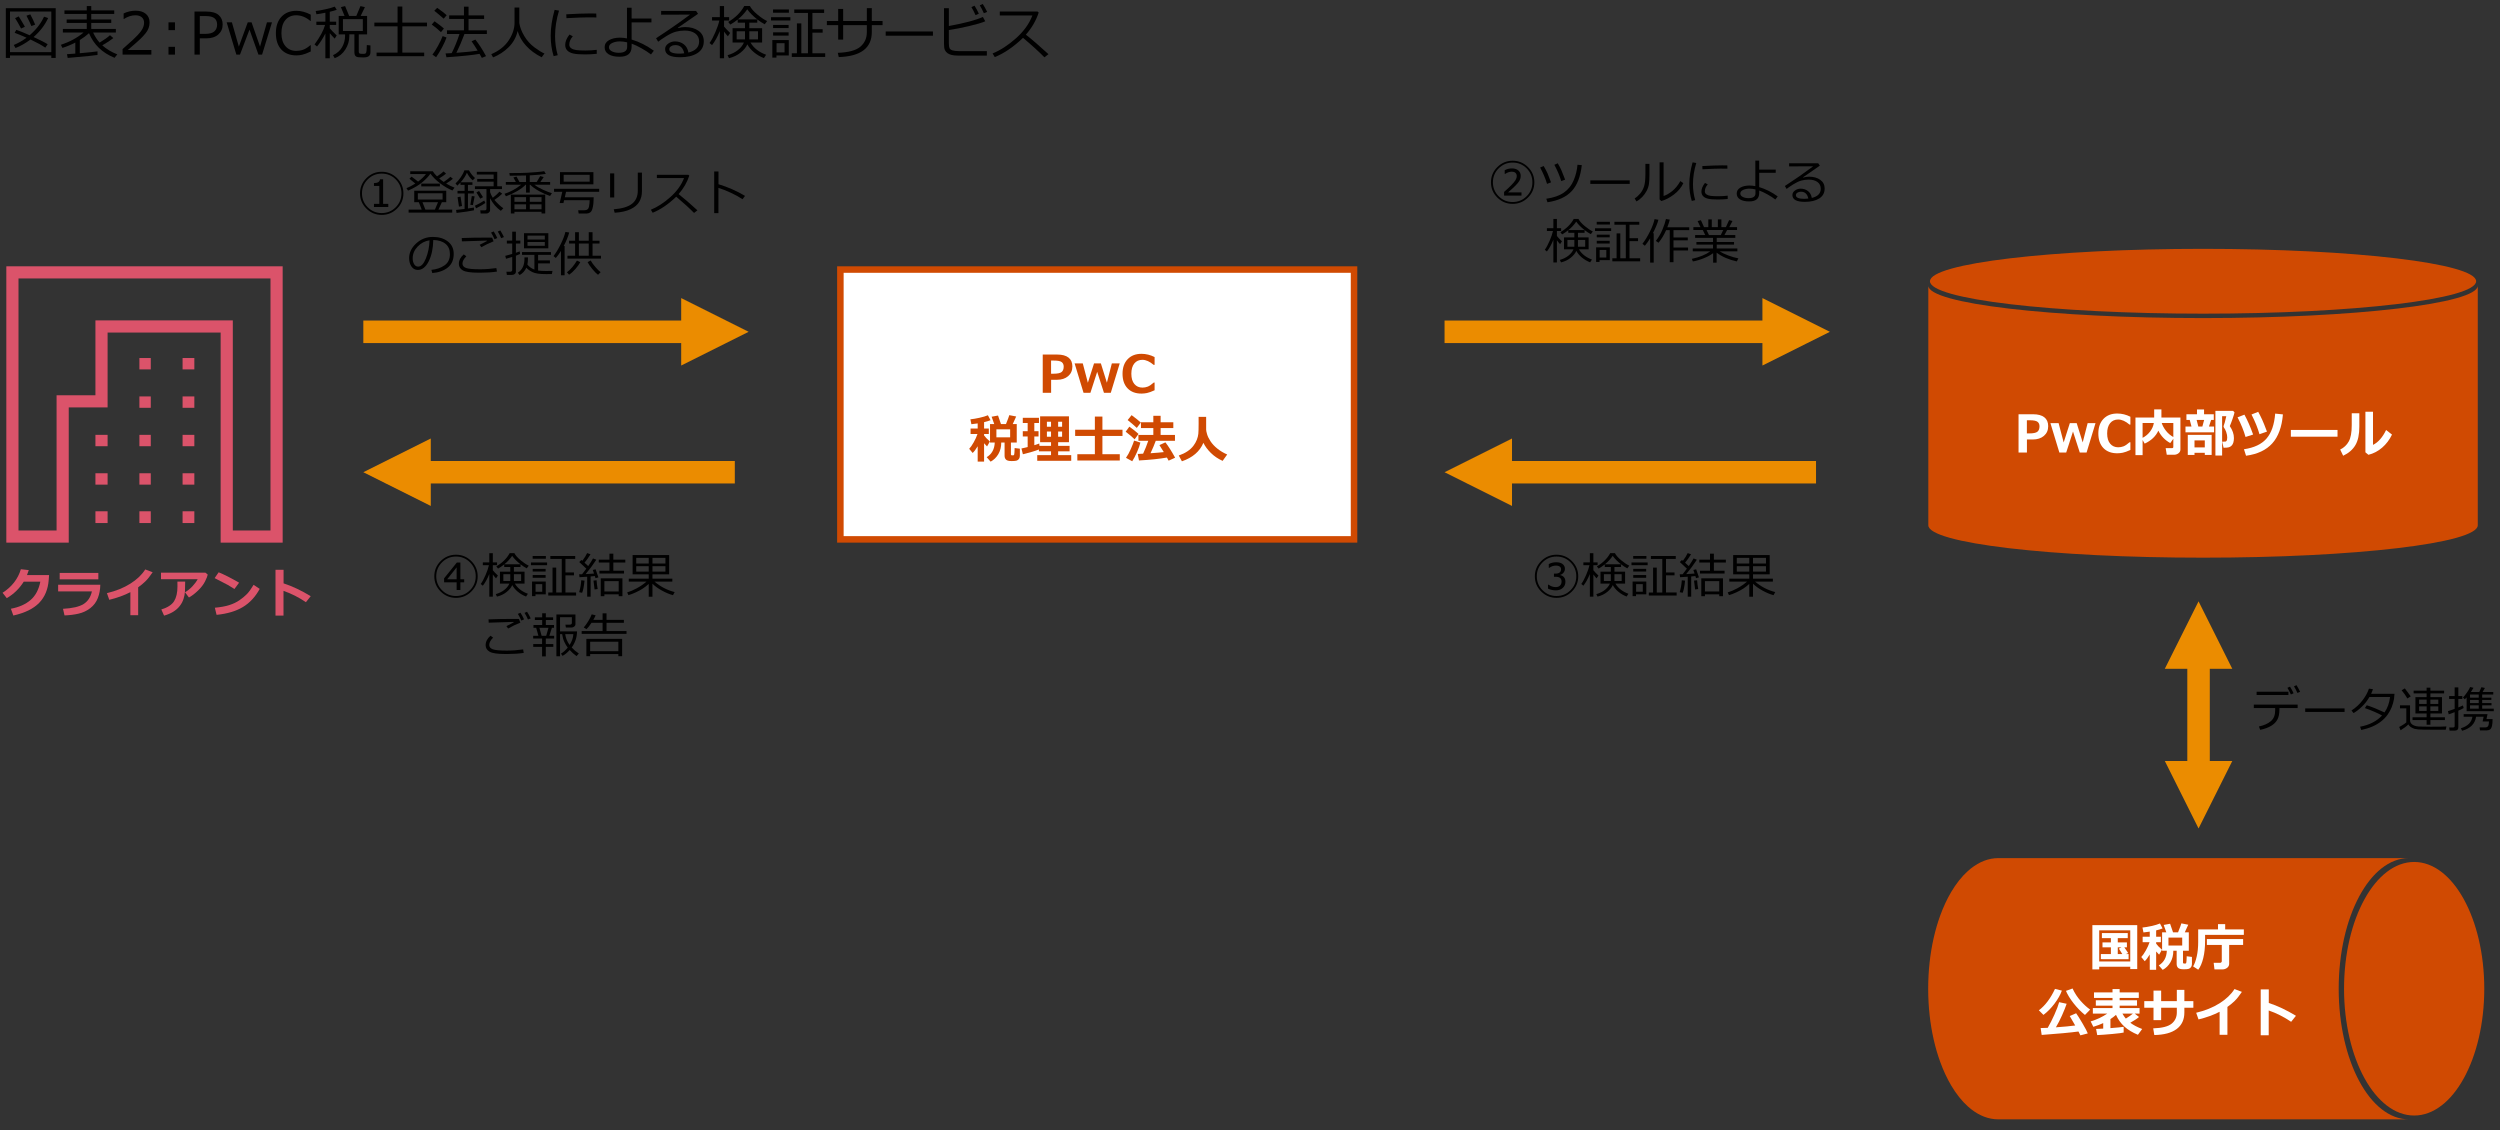 <?xml version="1.0" encoding="UTF-8"?><svg xmlns="http://www.w3.org/2000/svg" viewBox="0 0 769 347.667"><rect x="0" y="0" width="769" height="347.667" fill="#333333" stroke="none"/><defs><style>.cls-1{fill:#000;}.cls-1,.cls-2,.cls-3,.cls-4,.cls-5,.cls-6,.cls-7,.cls-8{stroke-width:0px;}.cls-9{isolation:isolate;}.cls-2{fill:none;}.cls-3,.cls-7{fill:#d04a02;}.cls-3,.cls-8{fill-rule:evenodd;}.cls-4{fill:#fff;}.cls-5{fill:#eb8c00;}.cls-6,.cls-8{fill:#db536a;}</style></defs><g id="template"><path class="cls-1" d="M15.784,17.066H3.075v.756h-1.283V2.521h15.346v15.302h-1.354v-.756ZM3.075,16.038h12.709V3.549H3.075v12.489ZM13.93,14.658c-1.002-.709-2.52-1.544-4.553-2.505-1.5,1.131-3.032,2.004-4.597,2.619l-.545-.94c1.365-.557,2.675-1.301,3.929-2.232-1.395-.621-2.613-1.125-3.656-1.512l.51-.914c.938.311,2.303.867,4.096,1.67,2.016-1.729,3.492-3.633,4.43-5.713l1.266.422c-1.002,2.168-2.496,4.113-4.482,5.836,2.133.984,3.577,1.726,4.333,2.224l-.729,1.046ZM6.485,8.77c-.773-1.447-1.389-2.514-1.846-3.199l1.116-.527c.346.516.981,1.573,1.907,3.173l-1.178.554ZM9.649,8.014c-.17-.486-.674-1.55-1.512-3.19l1.178-.404c.586,1.102,1.087,2.153,1.503,3.155l-1.169.439Z"/><path class="cls-1" d="M20.821,17.822l-.22-1.151c.609-.035,1.465-.097,2.566-.185v-3.393c-1.289.674-2.61,1.222-3.964,1.644l-.475-.949c2.736-.914,5.065-2.177,6.987-3.788h-6.381v-1.099h7.356v-1.854h-6.188v-1.063h6.188v-1.705h-6.864v-1.072h6.864v-1.336h1.38v1.336h7.066v1.072h-7.066v1.705h6.152v1.063h-6.152v1.854h7.567v1.099h-6.996c.545,1.195,1.21,2.232,1.995,3.111,1.477-.896,2.543-1.658,3.199-2.285l1.028.888c-.85.686-1.983,1.43-3.401,2.232,1.277,1.154,2.815,2.08,4.614,2.777l-.844,1.063c-3.785-1.541-6.404-4.066-7.857-7.576-.756.703-1.699,1.403-2.83,2.101v4.061c2.602-.229,4.418-.419,5.449-.571v1.107c-.434.111-3.492.416-9.176.914Z"/><path class="cls-1" d="M46.563,16.803h-8.859v-1.714c.938-.809,1.99-1.749,3.159-2.821s2.038-2.016,2.606-2.83.853-1.629.853-2.443c0-.721-.239-1.283-.717-1.688s-1.126-.606-1.946-.606c-1.201,0-2.382.381-3.542,1.143h-.088v-1.714c1.184-.562,2.408-.844,3.674-.844,1.336,0,2.388.324,3.155.971.768.648,1.151,1.531,1.151,2.65,0,.598-.099,1.169-.295,1.714s-.502,1.075-.918,1.591-.914,1.063-1.494,1.644-1.913,1.758-3.999,3.533h7.26v1.415Z"/><path class="cls-1" d="M53.822,9.271h-1.995v-2.399h1.995v2.399ZM53.822,16.803h-1.995v-2.399h1.995v2.399Z"/><path class="cls-1" d="M61.459,11.802v5.001h-1.635V3.558h3.656c1.705,0,2.967.359,3.784,1.077s1.226,1.683,1.226,2.896c0,1.26-.446,2.287-1.34,3.081s-2.144,1.19-3.749,1.19h-1.942ZM61.459,4.946v5.476h1.635c1.342,0,2.293-.26,2.853-.777.56-.52.839-1.209.839-2.07s-.272-1.515-.817-1.96-1.415-.668-2.61-.668h-1.898Z"/><path class="cls-1" d="M83.663,6.871l-3.05,9.932h-1.116l-2.751-7.708-2.927,7.708h-1.116l-2.979-9.932h1.608l2.136,7.471,2.742-7.471h1.169l2.61,7.471,2.127-7.471h1.547Z"/><path class="cls-1" d="M91.199,17.04c-1.98,0-3.531-.598-4.653-1.793s-1.684-2.88-1.684-5.054c0-2.133.57-3.812,1.71-5.036s2.685-1.837,4.636-1.837c1.4,0,2.859.396,4.377,1.187v1.925h-.123c-1.377-1.154-2.83-1.731-4.359-1.731-1.395,0-2.499.485-3.313,1.454-.814.971-1.222,2.316-1.222,4.039,0,1.711.415,3.049,1.244,4.012.829.965,1.932,1.446,3.309,1.446.744,0,1.453-.118,2.127-.356.674-.236,1.412-.701,2.215-1.393h.123v1.934c-1.125.533-1.999.867-2.623,1.002s-1.212.202-1.763.202Z"/><path class="cls-1" d="M97.515,14.298l-.765-.624c1.705-2.326,2.786-4.327,3.243-6.003h-2.681v-1.011h2.777v-2.742c-1.16.234-2.077.39-2.751.466l-.229-.993c.861-.105,1.882-.29,3.062-.554s2.114-.53,2.8-.8l.606.984c-.551.193-1.263.393-2.136.598v3.041h1.969v1.011h-1.969v1.028c.334.434,1.046,1.169,2.136,2.206l-.624.967c-.598-.598-1.102-1.157-1.512-1.679v7.726h-1.354v-7.611c-.809,1.576-1.667,2.906-2.575,3.99ZM102.955,17.901l-.519-.923c1.266-.586,2.2-1.418,2.804-2.496s.905-2.235.905-3.472v-.439h-1.96v-5.669h1.802c-.527-1.336-.902-2.238-1.125-2.707l1.283-.325,1.257,3.032h2.197l1.283-3.032,1.362.325-1.31,2.707h1.986v5.669h-2.566v5.291c0,.217.045.382.136.497.091.113.274.177.55.188s.521.018.738.018c.264,0,.449-.024.558-.075.108-.049.195-.134.26-.254s.12-.387.167-.801c.047-.412.07-.938.07-1.577l1.116.105v2.153c0,.363-.085.662-.255.896s-.41.402-.721.506c-.311.102-.738.153-1.283.153-.574,0-1.069-.025-1.485-.075s-.72-.197-.91-.443-.285-.592-.285-1.037v-5.546h-1.556v.554c0,1.453-.409,2.823-1.227,4.109s-1.908,2.175-3.273,2.667ZM111.604,5.887h-6.117v3.639h6.117v-3.639Z"/><path class="cls-1" d="M115.831,17.295v-1.116h6.46v-8.077h-7.137v-1.143h7.137V2.02h1.468v4.939h7.585v1.143h-7.585v8.077h6.724v1.116h-14.651Z"/><path class="cls-1" d="M135.637,9.895c-.779-.762-1.726-1.547-2.839-2.355l.879-.993c1.359.973,2.314,1.714,2.865,2.224l-.905,1.125ZM134.151,17.603l-1.134-.809c.486-.592,1.058-1.486,1.714-2.685s1.131-2.199,1.424-3.002l1.195.422c-.234.75-.678,1.74-1.331,2.971s-1.276,2.265-1.868,3.103ZM136.48,5.746c-1.113-.984-2.08-1.793-2.9-2.426l.905-.905c1.359.961,2.332,1.714,2.918,2.259l-.923,1.072ZM137.333,17.62l-.281-1.178c.58-.023,1.21-.056,1.89-.097.896-1.764,1.696-3.727,2.399-5.889h-3.85v-1.116h5.221v-3.524h-4.553v-1.081h4.553v-2.681h1.415v2.681h4.79v1.081h-4.79v3.524h5.634v1.116h-6.891c-.803,2.145-1.632,4.075-2.487,5.792,3.012-.223,5.191-.445,6.539-.668-.691-1.131-1.312-2.092-1.863-2.883l1.16-.527c1.137,1.441,2.232,3.141,3.287,5.098l-1.292.536c-.182-.346-.416-.759-.703-1.239-2.057.369-5.449.721-10.178,1.055Z"/><path class="cls-1" d="M159.231,9.552c-.469,1.951-1.394,3.608-2.773,4.97-1.38,1.363-2.978,2.407-4.794,3.134l-.545-.993c2.396-1.031,4.188-2.452,5.374-4.263s1.78-3.615,1.78-5.414V2.31h1.468v4.799c.205,1.295.719,2.63,1.542,4.003.823,1.375,1.865,2.53,3.125,3.468s2.282,1.564,3.067,1.881l-.861,1.16c-1.951-.99-3.559-2.181-4.821-3.573-1.263-1.391-2.116-2.89-2.562-4.495Z"/><path class="cls-1" d="M171.557,16.979l-1.257.29c-.604-1.928-.905-4.02-.905-6.275,0-2.461.401-5.115,1.204-7.963l1.354.237c-.809,2.666-1.213,5.265-1.213,7.796,0,2.08.272,4.052.817,5.915ZM183.562,16.548c-1.225.129-2.423.193-3.595.193-1.629,0-2.847-.095-3.652-.286-.806-.189-1.416-.505-1.832-.944s-.624-1.005-.624-1.696c0-1.008.439-2.071,1.318-3.19l1.02.545c-.721.791-1.081,1.646-1.081,2.566,0,.457.194.826.584,1.107s.911.468,1.564.558c.653.092,1.581.137,2.782.137,1.219,0,2.391-.07,3.516-.211v1.222ZM183.457,5.368c-.932-.018-1.811-.026-2.637-.026-1.213,0-3.407.082-6.583.246,0-.264-.018-.659-.053-1.187,3.018-.176,5.47-.264,7.356-.264.938,0,1.562.009,1.872.026v.079c0,.27.015.645.044,1.125Z"/><path class="cls-1" d="M201.121,15.599l-.879,1.151c-.791-.621-1.761-1.252-2.909-1.895-1.148-.641-2.159-1.117-3.032-1.428l-.018,1.02c-.035,2.004-1.269,3.006-3.7,3.006-1.412,0-2.531-.249-3.357-.747s-1.239-1.225-1.239-2.18c0-.938.447-1.661,1.341-2.171s2.011-.768,3.353-.773c.686,0,1.412.076,2.18.229V2.38h1.424v3.313h6.1v1.187h-6.1v5.282c2.355.697,4.635,1.843,6.838,3.437ZM192.912,13.023c-.809-.193-1.553-.29-2.232-.29-.879,0-1.661.16-2.347.479s-1.025.76-1.02,1.322c0,.533.302.951.905,1.252.604.303,1.304.453,2.101.453,1.729,0,2.593-.592,2.593-1.775v-1.441Z"/><path class="cls-1" d="M211.754,16.161c2.197-.527,3.296-1.658,3.296-3.393,0-1.072-.404-1.901-1.213-2.487s-1.887-.879-3.234-.879c-.926,0-1.829.117-2.711.352s-1.896.712-3.041,1.433-1.944,1.271-2.396,1.652l-.65-1.081c3.568-2.303,7.055-4.726,10.459-7.269l-8.895.035v-1.169h10.731l.615.896-6.196,4.289.07.105c.715-.217,1.427-.325,2.136-.325,1.682,0,3.063.387,4.145,1.16s1.621,1.843,1.621,3.208c0,1.6-.662,2.82-1.986,3.66-1.324.841-3.1,1.262-5.326,1.262-3.059,0-4.588-.841-4.588-2.522,0-.662.316-1.219.949-1.67s1.327-.677,2.083-.677c1.061,0,1.969.296,2.725.888s1.225,1.436,1.406,2.531ZM210.462,16.39c-.34-1.682-1.254-2.522-2.742-2.522-.475,0-.9.117-1.278.352s-.567.545-.567.932c0,.896,1.037,1.345,3.111,1.345.451,0,.943-.035,1.477-.105Z"/><path class="cls-1" d="M219.026,13.876l-.773-.642c.574-.779,1.168-1.878,1.78-3.296s1.026-2.628,1.243-3.63h-2.25v-1.028h2.391V1.87h1.301v3.41h1.564v1.028h-1.564v1.854c.381.492,1.005,1.148,1.872,1.969l-.694,1.028c-.34-.346-.732-.826-1.178-1.441v8.209h-1.301v-8.376c-.697,1.74-1.494,3.182-2.391,4.324ZM229.16,8.682v-1.714h-2.241v-.958c-.756.609-1.515,1.125-2.276,1.547l-.642-.809c2.232-1.318,3.879-2.953,4.939-4.904h1.723c.422.82,1.188,1.693,2.299,2.619s2.113,1.597,3.01,2.013l-.738.993c-.768-.404-1.532-.902-2.294-1.494v.993h-2.443v1.714h3.929v4.403h-3.577c.984,1.688,2.587,2.941,4.808,3.762l-.677,1.028c-1.137-.445-2.154-1.043-3.054-1.793s-1.581-1.564-2.044-2.443c-.387.896-1.082,1.748-2.087,2.553-1.005.806-2.19,1.373-3.556,1.701l-.439-.914c1.23-.352,2.281-.868,3.151-1.551s1.495-1.464,1.876-2.343h-3.489v-4.403h3.823ZM229.16,9.613h-2.558v2.514h2.558v-2.514ZM226.98,5.957h5.95c-1.307-1.014-2.332-2.048-3.076-3.103-.785,1.154-1.743,2.188-2.874,3.103ZM233.159,9.613h-2.663v2.514h2.663v-2.514Z"/><path class="cls-1" d="M237.164,6.3v-1.002h5.959v1.002h-5.959ZM238.834,17.066v.659h-1.266v-5.396h5.062v4.737h-3.797ZM237.788,3.918v-1.011h4.878v1.011h-4.878ZM237.806,8.638v-.976h4.772v.976h-4.772ZM237.806,10.949v-1.011h4.772v1.011h-4.772ZM241.33,13.296h-2.461v2.812h2.461v-2.812ZM243.554,17.506v-1.125h1.573V7.188h1.362v9.193h2.039V3.988h-4.21v-1.081h9.185v1.081h-3.604v4.992h3.146v1.072h-3.146v6.328h3.929v1.125h-10.274Z"/><path class="cls-1" d="M259.352,12.18h-1.529v-4.447h-3.48v-1.274h3.48v-3.709h1.529v3.709h7.286v-3.964h1.529v3.964h3.313v1.274h-3.313v2.127c0,4.91-3.39,7.477-10.169,7.699l-.29-1.31c3.281-.117,5.59-.743,6.926-1.876,1.336-1.135,2.004-2.627,2.004-4.479v-2.162h-7.286v4.447Z"/><path class="cls-1" d="M286.972,10.984h-14.537v-1.301h14.537v1.301Z"/><path class="cls-1" d="M303.558,17.093h-9.035c-.668,0-1.257-.061-1.767-.181-.51-.119-.938-.301-1.287-.545-.349-.242-.618-.559-.809-.949-.19-.389-.286-1.026-.286-1.911V2.529h1.494v5.476c4.951-.914,8.438-1.846,10.459-2.795l.738,1.336c-.979.434-2.652.931-5.022,1.489-2.37.561-4.429.957-6.175,1.191v4.157c0,.639.069,1.113.207,1.424s.445.54.923.69c.478.148,1.117.224,1.92.224h8.64v1.371ZM301.088,4.208l-1.011.448c-.428-.973-.853-1.796-1.274-2.47l.958-.431c.498.768.94,1.585,1.327,2.452ZM303.646,3.663l-1.011.413c-.393-.914-.812-1.723-1.257-2.426l.914-.431c.486.75.938,1.564,1.354,2.443Z"/><path class="cls-1" d="M322.511,16.662l-1.248.967c-1.605-1.652-3.8-3.65-6.583-5.994-2.912,2.801-5.81,4.775-8.692,5.924l-.668-1.116c2.414-.984,4.818-2.544,7.212-4.681,2.394-2.135,4.07-4.469,5.031-7h-10.028v-1.222h11.61l.36.325c-.82,2.484-2.136,4.752-3.946,6.803,1.793,1.4,4.11,3.398,6.952,5.994Z"/></g><g id="object"><rect class="cls-4" x="258.5" y="82.916" width="158" height="83"/><path class="cls-7" d="M415.5,83.915v81h-156v-81h156M417.5,81.915h-160v85h160v-85h0Z"/><g class="cls-9"><path class="cls-6" d="M15.094,176.882l-.109,1.492c-.215,2.922-1.199,5.283-2.953,7.082-1.756,1.8-4.398,3.092-7.93,3.879l-.75-2.086c2.51-.474,4.527-1.37,6.051-2.688,1.523-1.317,2.523-3.2,3.004-5.648h-5.094c-1.334,2.125-3.076,3.818-5.227,5.078l-1.297-1.648c2.848-1.828,4.727-4.245,5.633-7.25l2.43.273c-.199.594-.381,1.099-.547,1.516h6.789Z"/><path class="cls-6" d="M30.852,179.874c-.016,1.433-.262,2.779-.738,4.039-.477,1.261-1.254,2.309-2.332,3.145s-2.301,1.408-3.668,1.715-2.791.484-4.27.531l-.461-2.031c2.906-.156,5.018-.648,6.336-1.477,1.316-.828,2.166-2.12,2.547-3.875h-10.383v-2.047h12.969ZM30.25,178.194h-11.891v-1.969h11.891v1.969Z"/><path class="cls-6" d="M42.5,189.233h-2.398v-7.086c-1.943.995-4.107,1.779-6.492,2.352l-.719-2.047c2.75-.656,5.141-1.622,7.172-2.898,2.031-1.276,3.57-2.742,4.617-4.398l2.273.867c-.803,1.203-1.547,2.138-2.234,2.805-.688.667-1.428,1.276-2.219,1.828v8.578Z"/><path class="cls-6" d="M63.898,176.741c-.068.433-.34,1.126-.816,2.082-.477.956-1.199,1.898-2.164,2.828-.967.93-1.9,1.645-2.801,2.145l-1.211-1.617c.785-.448,1.533-1.044,2.242-1.789.707-.745,1.26-1.487,1.656-2.227h-11.281v-2.016h13.664l.711.594ZM56.953,178.897v.383c0,1.068-.02,1.955-.059,2.66-.039.706-.184,1.456-.43,2.25-.248.794-.641,1.535-1.18,2.223s-1.211,1.277-2.012,1.77c-.803.492-1.738.887-2.805,1.184l-.844-1.891c1.932-.599,3.242-1.45,3.93-2.555.688-1.104,1.031-2.612,1.031-4.523l-.016-1.5h2.383Z"/><path class="cls-6" d="M73.547,179.233l-1.43,1.938c-.771-.495-1.455-.911-2.051-1.25-.598-.338-1.945-1.036-4.043-2.094l1.234-1.789c1.635.651,3.73,1.716,6.289,3.195ZM79.883,181.14c-1.324,2.443-3.051,4.305-5.18,5.586-2.131,1.281-4.826,2.081-8.086,2.398l-.531-2.188c1.781-.161,3.266-.432,4.453-.812,1.188-.38,2.227-.879,3.121-1.496.893-.617,1.652-1.245,2.281-1.883.627-.638,1.316-1.59,2.066-2.855l1.875,1.25Z"/><path class="cls-6" d="M95.578,183.382l-1.477,1.852c-2.219-1.505-4.52-2.667-6.898-3.484v7.617h-2.461v-14.094h2.484v4.172c2.635.849,5.418,2.162,8.352,3.938Z"/></g><path class="cls-5" d="M212.994,98.606h-101.234v6.916h101.234v-6.916ZM209.535,112.439l20.749-10.375-20.749-10.374v20.749Z"/><path class="cls-5" d="M129.051,141.798h96.976v6.919h-96.976v-6.919ZM132.509,155.632l-20.749-10.374,20.749-10.374v20.749Z"/><g class="cls-9"><path class="cls-7" d="M323.324,116.824v4.008h-2.578v-11.773h4.453c1.526,0,2.685.312,3.477.934.792.623,1.188,1.533,1.188,2.73,0,1.25-.438,2.246-1.312,2.988s-2.016,1.113-3.422,1.113h-1.805ZM323.309,110.91v4.047h.688c1.292,0,2.147-.178,2.566-.535.419-.356.629-.905.629-1.645,0-.609-.202-1.073-.605-1.391-.403-.317-1.202-.477-2.395-.477h-.883Z"/><path class="cls-7" d="M344.426,111.785l-2.75,9.047h-2.094l-2.086-6.461-2.086,6.461h-2.109l-2.75-9.047h2.516l1.562,5.953,1.898-5.953h2.102l1.852,5.938,1.523-5.938h2.422Z"/><path class="cls-7" d="M355.152,120.043c-.989.453-1.776.737-2.359.852s-1.146.172-1.688.172c-1.802,0-3.222-.536-4.258-1.609-1.036-1.073-1.555-2.57-1.555-4.492,0-1.885.524-3.379,1.574-4.48s2.465-1.652,4.246-1.652c1.38,0,2.727.331,4.039.992v2.414h-.273c-1.224-1.042-2.383-1.562-3.477-1.562-1.047,0-1.875.374-2.484,1.121-.609.748-.914,1.806-.914,3.176,0,1.359.31,2.408.93,3.145.62.737,1.448,1.105,2.484,1.105.542,0,1.07-.095,1.586-.285.516-.19,1.148-.613,1.898-1.27h.25v2.375Z"/></g><g class="cls-9"><path class="cls-7" d="M300.734,137.271c-.558.938-1.073,1.625-1.547,2.062l-1.062-1.281c.417-.432.88-1.1,1.391-2.004.511-.903.896-1.754,1.156-2.551h-2.125v-1.68h2.188v-1.578c-.802.13-1.448.214-1.938.25l-.305-1.508c.797-.078,1.731-.235,2.805-.473,1.073-.237,1.933-.496,2.578-.777l.812,1.523c-.531.214-1.192.414-1.984.602v1.961h1.453v1.68h-1.453v.445c.364.521.961,1.141,1.789,1.859l-.875,1.516c-.312-.302-.617-.627-.914-.977v5.648h-1.969v-4.719ZM307.984,136.114c0,1.37-.3,2.562-.898,3.574-.599,1.013-1.388,1.785-2.367,2.316l-1.211-1.375c1.578-.958,2.403-2.463,2.477-4.516h-1.453v-5.664h1.297c-.302-.932-.57-1.688-.805-2.266l1.969-.367c.245.62.547,1.498.906,2.633h1.539c.599-1.495.94-2.411,1.023-2.75l2.117.414-1.062,2.336h1.234v5.664h-1.789v3.648c0,.193.097.289.289.289h.445c.067,0,.133-.024.195-.074.062-.049.112-.293.148-.73s.055-.825.055-1.164v-.266l1.617.203v2.148c0,.375-.085.693-.254.953s-.399.442-.691.547c-.292.104-.812.156-1.562.156-.87,0-1.453-.147-1.75-.441s-.445-.694-.445-1.199v-4.07h-1.023ZM310.719,134.521v-2.453h-4.227v2.453h4.227Z"/><path class="cls-7" d="M319.57,138.263c-1.172.464-2.815.953-4.93,1.469l-.445-1.773,1.914-.453v-3.258h-1.5v-1.617h1.5v-2.516h-1.5v-1.609h4.977v1.609h-1.43v2.516h1.297v1.617h-1.297v2.695c.62-.188,1.122-.356,1.508-.508l.078.711h3.555v-1.125h-3.359v-7.953h8.875v7.953h-3.328v1.125h3.523v1.68h-3.523v1.18h4.023v1.727h-10.453v-1.727h4.242v-1.18h-3.727v-.562ZM322.031,131.255h1.266v-1.523h-1.266v1.523ZM323.297,132.739h-1.266v1.602h1.266v-1.602ZM325.484,131.255h1.219v-1.523h-1.219v1.523ZM326.703,132.739h-1.219v1.602h1.219v-1.602Z"/><path class="cls-7" d="M344.445,141.653h-13.055v-1.938h5.391v-5.617h-6.062v-1.914h6.062v-4.047h2.32v4.047h6.18v1.914h-6.18v5.617h5.344v1.938Z"/><path class="cls-7" d="M350.211,133.481l-1.203,1.648c-.761-.745-1.677-1.523-2.75-2.336l1.133-1.555c1.192.849,2.133,1.597,2.82,2.242ZM350.781,136.138c-.188.808-.53,1.779-1.027,2.914-.497,1.136-.991,2.078-1.48,2.828l-1.922-1.055c.526-.729,1.031-1.652,1.516-2.77s.812-1.959.984-2.527l1.93.609ZM350.914,129.974l-1.234,1.648c-.823-.771-1.761-1.575-2.812-2.414l1.211-1.508c1.344,1,2.289,1.758,2.836,2.273ZM358.945,140.739c-2.312.411-5.177.711-8.594.898l-.383-2,1.656-.086c.599-1.281,1.125-2.602,1.578-3.961h-3.023v-1.812h4.586v-2.109h-3.805v-1.773h3.805v-2h2.242v2h3.906v1.773h-3.906v2.109h4.414v1.812h-5.906c-.433,1.183-.972,2.458-1.617,3.828,1.812-.12,3.175-.237,4.086-.352-.516-.864-.964-1.581-1.344-2.148l1.836-.852c.896,1.151,1.894,2.727,2.992,4.727l-2,.906c-.151-.287-.325-.607-.523-.961Z"/><path class="cls-7" d="M370.164,136.216c-1.114,2.656-3.317,4.55-6.609,5.68l-.961-1.781c1.042-.364,1.935-.799,2.68-1.305.745-.505,1.348-1.062,1.809-1.672s.815-1.23,1.062-1.863.401-1.247.461-1.844c.06-.596.09-1.645.09-3.145l-.008-2.055h2.32v3.914c0,.276.095.746.285,1.41s.544,1.392,1.062,2.184c.519.792,1.223,1.546,2.113,2.262.891.716,1.896,1.316,3.016,1.801l-1.406,1.961c-1.406-.63-2.617-1.449-3.633-2.457s-1.776-2.038-2.281-3.09Z"/></g><path class="cls-3" d="M593.153,87.874c0,5.506,37.835,9.969,84.505,9.969s84.505-4.463,84.505-9.969v73.696c0,5.509-37.835,9.972-84.505,9.972s-84.505-4.463-84.505-9.972v-73.696Z"/><path class="cls-3" d="M593.658,86.515c0-5.509,37.609-9.972,84-9.972s84,4.463,84,9.972-37.609,9.969-84,9.969-84-4.463-84-9.969Z"/><path class="cls-2" d="M762.163,87.874c0,5.506-37.835,9.969-84.505,9.969s-84.505-4.463-84.505-9.969,37.835-9.972,84.505-9.972,84.505,4.463,84.505,9.972v73.696c0,5.509-37.835,9.972-84.505,9.972s-84.505-4.463-84.505-9.972v-73.696"/><g class="cls-9"><path class="cls-4" d="M623.482,135.187v4.008h-2.578v-11.773h4.453c1.526,0,2.685.312,3.477.934.792.623,1.188,1.533,1.188,2.73,0,1.25-.438,2.246-1.312,2.988s-2.016,1.113-3.422,1.113h-1.805ZM623.467,129.273v4.047h.688c1.292,0,2.147-.178,2.566-.535.419-.356.629-.905.629-1.645,0-.609-.202-1.073-.605-1.391-.403-.317-1.202-.477-2.395-.477h-.883Z"/><path class="cls-4" d="M644.584,130.148l-2.75,9.047h-2.094l-2.086-6.461-2.086,6.461h-2.109l-2.75-9.047h2.516l1.562,5.953,1.898-5.953h2.102l1.852,5.938,1.523-5.938h2.422Z"/><path class="cls-4" d="M655.311,138.406c-.989.453-1.776.737-2.359.852s-1.146.172-1.688.172c-1.802,0-3.222-.536-4.258-1.609-1.036-1.073-1.555-2.57-1.555-4.492,0-1.885.524-3.379,1.574-4.48s2.465-1.652,4.246-1.652c1.38,0,2.727.331,4.039.992v2.414h-.273c-1.224-1.042-2.383-1.562-3.477-1.562-1.047,0-1.875.374-2.484,1.121-.609.748-.914,1.806-.914,3.176,0,1.359.31,2.408.93,3.145.62.737,1.448,1.105,2.484,1.105.542,0,1.07-.095,1.586-.285.516-.19,1.148-.613,1.898-1.27h.25v2.375Z"/><path class="cls-4" d="M670.693,138.32c0,.438-.198.808-.594,1.109s-.849.453-1.359.453h-2.242l-.336-2.031h1.922c.286,0,.43-.127.43-.383v-2.492l-.945,1.312c-1.646-.911-2.867-2.182-3.664-3.812-.792,1.724-2.192,3.052-4.203,3.984l-.641-1.109v4.648h-2.195v-11.57h5.758v-2.508h2.227v2.508h5.844v9.891ZM662.521,130.109h-3.461v4.57c.953-.495,1.733-1.153,2.34-1.977.606-.823.98-1.688,1.121-2.594ZM668.514,134.429v-4.32h-3.57c.245.792.677,1.586,1.297,2.383s1.378,1.443,2.273,1.938Z"/><path class="cls-4" d="M681.045,132.976h-8.789v-1.766h1.852l-.539-2.031h-1.023v-1.742h3.25v-1.484h2.172v1.484h2.992v1.742h-.82l-.664,2.031h1.57v1.766ZM678.193,139.281h-3.164v.656h-2.07v-6.18h7.344v6.18h-2.109v-.656ZM675.029,137.617h3.164v-2.148h-3.164v2.148ZM676.201,131.21h1.242l.547-2.031h-2.305l.516,2.031ZM687.334,126.843c-.042.308-.243.982-.605,2.023-.362,1.042-.642,1.776-.84,2.203.844,1.24,1.266,2.464,1.266,3.672,0,.531-.059.991-.176,1.379-.117.388-.296.706-.535.953-.239.248-.523.418-.852.512s-.825.141-1.492.141h-.133l-.414-1.875h.414c.38,0,.603-.012.668-.035s.137-.079.215-.168c.078-.088.138-.225.18-.41.042-.185.062-.413.062-.684,0-.526-.104-1.082-.312-1.668s-.45-1.059-.727-1.418c-.062-.104-.094-.206-.094-.305,0-.083.021-.167.062-.25.161-.312.422-1.273.781-2.883h-1.281v12.094h-2.062v-13.742h5.438l.438.461Z"/><path class="cls-4" d="M693.061,133.664l-2.336.75c-.536-1.901-1.354-3.917-2.453-6.047l2.117-.82c.942,1.729,1.833,3.769,2.672,6.117ZM702.225,127.468c-.323,3.875-1.414,6.845-3.273,8.91-1.859,2.065-4.55,3.334-8.07,3.809l-.641-2c3.136-.458,5.453-1.56,6.953-3.305,1.5-1.745,2.383-4.297,2.648-7.656l2.383.242ZM697.318,132.765l-2.305.797c-.521-1.864-1.339-3.885-2.453-6.062l2.062-.828c.458.833.866,1.641,1.223,2.422s.848,2.005,1.473,3.672Z"/><path class="cls-4" d="M719.021,134.328h-14.352v-2.078h14.352v2.078Z"/><path class="cls-4" d="M725.732,131.164c.011,2.448-.394,4.366-1.211,5.754-.817,1.388-2.073,2.478-3.766,3.27l-.914-1.906c1.141-.557,2.019-1.384,2.633-2.48.614-1.096.922-2.764.922-5.004v-3.68h2.336v4.047ZM735.779,133.679c-.755,1.583-1.765,2.921-3.027,4.012-1.263,1.091-2.671,1.827-4.223,2.207l-.93-.766v-12.477h2.336v10.195c1.599-.786,2.942-2.315,4.031-4.586l1.812,1.414Z"/></g><path class="cls-8" d="M46.379,160.888h-3.501v-3.618h3.501v3.618ZM46.379,149.072h-3.501v-3.497h3.501v3.497ZM46.379,137.256h-3.501v-3.497h3.501v3.497ZM46.379,125.44h-3.501v-3.497h3.501v3.497ZM46.379,113.624h-3.501v-3.497h3.501v3.497ZM59.781,160.888h-3.622v-3.618h3.622v3.618ZM59.781,149.072h-3.622v-3.497h3.622v3.497ZM59.781,137.256h-3.622v-3.497h3.622v3.497ZM59.781,125.44h-3.622v-3.497h3.622v3.497ZM59.781,113.624h-3.622v-3.497h3.622v3.497ZM33.098,160.888h-3.743v-3.618h3.743v3.618ZM33.098,149.072h-3.743v-3.497h3.743v3.497ZM33.098,137.256h-3.743v-3.497h3.743v3.497ZM1.947,81.915v85h19.197v-6.632h0v-34.964h11.953v-23.027h34.773v60.888h0v3.736h19.077v-85H1.947ZM83.204,163.179h-11.591v-64.627H29.355v23.031h-11.953v41.596H5.69v-77.528h77.514v77.528Z"/><path class="cls-7" d="M607.263,341.875c-.661-.451-1.306-.96-1.935-1.524.629.564,1.274,1.073,1.935,1.524Z"/><path class="cls-7" d="M610.332,343.496c-.702-.268-1.392-.599-2.067-.99.675.391,1.365.722,2.067.99Z"/><path class="cls-7" d="M740.946,263.958h0c.744,0,1.48.07,2.205.207-.725-.137-1.461-.207-2.205-.207Z"/><path class="cls-7" d="M614.679,263.958c-.745,0-1.48.07-2.205.207.725-.137,1.461-.207,2.205-.207h0Z"/><path class="cls-7" d="M608.265,265.764c.675-.391,1.365-.722,2.067-.99-.702.268-1.392.599-2.067.99Z"/><path class="cls-7" d="M605.328,267.919c.629-.564,1.274-1.073,1.935-1.524-.661.451-1.306.96-1.935,1.524Z"/><path class="cls-7" d="M740.946,344.313c.745,0,1.48-.07,2.205-.207-.725.137-1.461.207-2.205.207h0Z"/><path class="cls-7" d="M614.679,344.313h0c-.744,0-1.48-.07-2.205-.207.725.137,1.461.207,2.205.207Z"/><path class="cls-2" d="M753.005,337.451c-.574.722-1.167,1.394-1.778,2.012.611-.618,1.205-1.29,1.778-2.012Z"/><path class="cls-2" d="M756.197,332.545c-.488.909-.999,1.774-1.532,2.593.533-.819,1.044-1.684,1.532-2.593Z"/><path class="cls-2" d="M596.795,326.599c-.775-2.137-1.443-4.421-1.989-6.825.546,2.403,1.213,4.687,1.989,6.825Z"/><path class="cls-2" d="M600.177,333.876c-1.277-2.162-2.414-4.605-3.383-7.276.969,2.672,2.106,5.115,3.383,7.276Z"/><path class="cls-2" d="M594.806,288.496c.546-2.403,1.213-4.687,1.989-6.825-.775,2.137-1.443,4.421-1.989,6.825Z"/><path class="cls-2" d="M756.197,275.725c3.903,7.271,6.317,17.315,6.317,28.41s-2.414,21.139-6.317,28.41c3.903-7.271,6.317-17.315,6.317-28.41s-2.414-21.139-6.317-28.41Z"/><path class="cls-2" d="M754.665,273.132c.533.819,1.044,1.684,1.532,2.593-.488-.909-.999-1.774-1.532-2.593Z"/><path class="cls-2" d="M594.806,288.496c-1.091,4.807-1.695,10.092-1.695,15.639s.603,10.832,1.695,15.639c-1.091-4.807-1.695-10.092-1.695-15.639s.603-10.832,1.695-15.639Z"/><path class="cls-2" d="M596.795,281.671c.969-2.672,2.106-5.115,3.383-7.276-1.277,2.162-2.414,4.605-3.383,7.276Z"/><path class="cls-2" d="M751.227,268.807c.611.619,1.205,1.29,1.778,2.012-.574-.722-1.167-1.394-1.778-2.012Z"/><path class="cls-7" d="M719.381,304.135c0-22.19,9.656-40.178,21.565-40.178h-126.267c-.744,0-1.48.07-2.205.207-.725.137-1.44.341-2.142.609-.702.268-1.392.599-2.067.99-.338.196-.672.406-1.002.632-.661.451-1.306.96-1.935,1.524-1.886,1.693-3.619,3.881-5.151,6.475-1.277,2.162-2.414,4.605-3.383,7.276-.775,2.137-1.443,4.421-1.989,6.825-1.091,4.807-1.695,10.092-1.695,15.639s.603,10.832,1.695,15.639c.546,2.403,1.213,4.687,1.989,6.825.969,2.672,2.106,5.115,3.383,7.276,1.532,2.594,3.265,4.783,5.151,6.475.629.564,1.274,1.073,1.935,1.524.33.225.665.436,1.002.632.675.391,1.365.722,2.067.99.702.268,1.417.472,2.142.609.725.137,1.461.207,2.205.207h126.267c-11.909,0-21.565-17.987-21.565-40.177Z"/><path class="cls-7" d="M757.846,276.558c-.488-.882-.999-1.722-1.532-2.517-.533-.795-1.087-1.544-1.66-2.245-.574-.701-1.167-1.353-1.778-1.953-2.445-2.401-5.175-3.973-8.076-4.506-.725-.133-1.461-.201-2.205-.201-11.909,0-21.565,17.46-21.565,39s9.656,39,21.565,39c.744,0,1.48-.068,2.205-.201,2.9-.533,5.631-2.104,8.076-4.506.611-.6,1.205-1.253,1.778-1.953.574-.701,1.128-1.45,1.66-2.245.533-.795,1.044-1.635,1.532-2.517,3.903-7.057,6.317-16.808,6.317-27.577s-2.414-20.52-6.317-27.577Z"/><g class="cls-9"><path class="cls-4" d="M655.263,297.375h-9.547v.82h-2.102v-13.617h13.797v13.5h-2.148v-.703ZM645.716,295.742h9.547v-9.562h-9.547v9.562ZM654.755,295.055l-8.531-.016v-1.562h3.086v-2.07h-2.586v-1.516h2.586v-1.328h-2.766v-1.555h7.953v1.555h-3.07v1.328h2.812v1.516h-.797c.229.323.622.901,1.18,1.734l-.719.336h.852v1.578ZM651.427,293.477h1.406c-.036-.067-.394-.628-1.07-1.68l.797-.391h-1.133v2.07Z"/><path class="cls-4" d="M661.263,293.602c-.558.938-1.073,1.625-1.547,2.062l-1.062-1.281c.417-.433.88-1.101,1.391-2.004s.896-1.754,1.156-2.551h-2.125v-1.68h2.188v-1.578c-.802.13-1.448.214-1.938.25l-.305-1.508c.797-.078,1.731-.235,2.805-.473s1.933-.496,2.578-.777l.812,1.523c-.531.214-1.192.414-1.984.602v1.961h1.453v1.68h-1.453v.445c.364.521.961,1.141,1.789,1.859l-.875,1.516c-.312-.302-.617-.628-.914-.977v5.648h-1.969v-4.719ZM668.513,292.445c0,1.37-.3,2.562-.898,3.574s-1.388,1.785-2.367,2.316l-1.211-1.375c1.578-.958,2.403-2.464,2.477-4.516h-1.453v-5.664h1.297c-.302-.933-.57-1.688-.805-2.266l1.969-.367c.245.62.547,1.497.906,2.633h1.539c.599-1.495.94-2.411,1.023-2.75l2.117.414-1.062,2.336h1.234v5.664h-1.789v3.648c0,.192.097.289.289.289h.445c.067,0,.133-.024.195-.074s.112-.293.148-.73.055-.825.055-1.164v-.266l1.617.203v2.148c0,.375-.085.692-.254.953s-.399.442-.691.547-.812.156-1.562.156c-.87,0-1.453-.147-1.75-.441s-.445-.694-.445-1.199v-4.07h-1.023ZM671.247,290.852v-2.453h-4.227v2.453h4.227Z"/><path class="cls-4" d="M690.208,287.57h-11.922v1.867c0,1.974-.188,3.733-.566,5.277s-.892,2.735-1.543,3.574l-1.57-1.023c.442-.734.812-1.759,1.109-3.074s.445-2.77.445-4.363v-3.938h6.094v-1.633h2.211v1.633h5.742v1.68ZM685.692,296.445c0,.516-.21.937-.629,1.262s-.913.488-1.48.488h-2.414l-.242-2.031h2c.12,0,.231-.048.336-.145s.156-.21.156-.34v-5.008h-4.586v-1.82h11.148v1.82h-4.289v5.773Z"/></g><g class="cls-9"><path class="cls-4" d="M634.231,304.714c-.458,1.286-1.216,2.628-2.273,4.023s-2.188,2.544-3.391,3.445l-1.414-1.406c1.964-1.495,3.617-3.692,4.961-6.594l2.117.531ZM639.333,317.292c-2.547.344-6.317.695-11.312,1.055l-.32-2.117c.526,0,1.253-.023,2.18-.07.672-1.151,1.358-2.507,2.059-4.066s1.187-2.835,1.457-3.824l2.305.492c-.323.969-.797,2.153-1.422,3.555s-1.255,2.63-1.891,3.688c2.516-.177,4.495-.364,5.938-.562-.808-1.458-1.367-2.427-1.68-2.906l1.969-.859c.422.573,1.075,1.613,1.961,3.121s1.427,2.535,1.625,3.082l-2.273.594c-.083-.198-.281-.591-.594-1.18ZM642.935,310.55l-1.602,1.648c-1.255-1.016-2.421-2.21-3.496-3.582s-1.858-2.647-2.348-3.824l2.031-.734c.651,1.411,1.469,2.675,2.453,3.789s1.972,2.016,2.961,2.703Z"/><path class="cls-4" d="M653.239,317.612c-.339.109-1.493.255-3.465.438s-3.527.297-4.668.344l-.352-1.891c.625-.021,1.356-.055,2.195-.102v-1.695c-.906.417-1.919.797-3.039,1.141l-.82-1.664c1.859-.547,3.562-1.347,5.109-2.398h-4.438v-1.695h6.047v-.75h-5.133v-1.648h5.133v-.734h-5.695v-1.695h5.695v-1.031h2.195v1.031h5.891v1.695h-5.891v.734h5.344v1.648h-5.344v.75h6.125v1.695h-1.484l1.312,1.039c-.448.427-1.341,1.019-2.68,1.773.964.729,2.183,1.37,3.656,1.922l-1.312,1.781c-1.677-.692-3.059-1.53-4.145-2.512s-1.952-2.187-2.598-3.613c-.526.464-1.097.896-1.711,1.297v2.781c2.052-.156,3.409-.292,4.07-.406v1.766ZM656.083,311.784h-3.227c.317.578.667,1.089,1.047,1.531.964-.589,1.69-1.099,2.18-1.531Z"/><path class="cls-4" d="M671.911,307.94h2.766v2.047h-2.766v1.445c0,2.208-.786,3.903-2.359,5.086s-3.87,1.802-6.891,1.859l-.336-2.055c2.729-.094,4.622-.577,5.68-1.449s1.586-2.02,1.586-3.441v-1.445h-4.82v3.797h-2.352v-3.797h-2.844v-2.047h2.844v-3.227h2.352v3.227h4.82v-3.453h2.32v3.453Z"/><path class="cls-4" d="M685.153,318.308h-2.398v-7.086c-1.942.995-4.106,1.778-6.492,2.352l-.719-2.047c2.75-.656,5.141-1.622,7.172-2.898s3.57-2.742,4.617-4.398l2.273.867c-.802,1.203-1.547,2.138-2.234,2.805s-1.427,1.276-2.219,1.828v8.578Z"/><path class="cls-4" d="M706.231,312.456l-1.477,1.852c-2.219-1.505-4.519-2.667-6.898-3.484v7.617h-2.461v-14.094h2.484v4.172c2.636.849,5.419,2.161,8.352,3.938Z"/></g><g class="cls-9"><path class="cls-1" d="M124.09,59.48c0,1.826-.654,3.388-1.963,4.684-1.309,1.297-2.878,1.945-4.709,1.945s-3.4-.648-4.709-1.945c-1.309-1.296-1.963-2.857-1.963-4.684s.654-3.39,1.963-4.691c1.309-1.301,2.878-1.952,4.709-1.952s3.4.651,4.709,1.952c1.309,1.302,1.963,2.865,1.963,4.691ZM123.49,59.48c0-1.685-.592-3.119-1.773-4.303s-2.614-1.776-4.299-1.776-3.117.592-4.299,1.776-1.773,2.618-1.773,4.303.592,3.109,1.776,4.288c1.185,1.18,2.616,1.769,4.296,1.769s3.111-.589,4.296-1.769c1.184-1.179,1.776-2.608,1.776-4.288ZM119.439,63.663h-4.409v-.945h1.655v-5.53h-1.655v-.872c1.162,0,1.782-.391,1.86-1.172h.959v7.573h1.59v.945Z"/><path class="cls-1" d="M127.745,56.463c-.674-.586-1.274-1.079-1.802-1.479l.645-.645c.918.659,1.59,1.169,2.014,1.531,1.025-.767,1.839-1.545,2.439-2.336h-4.849v-.857h6.929c.259.444.693.972,1.304,1.582.947-.61,1.618-1.118,2.015-1.523l.769.688c-.503.41-1.208.898-2.116,1.465.443.386.91.747,1.398,1.084,1.006-.684,1.694-1.216,2.065-1.597l.747.623c-.425.386-1.113.872-2.065,1.458.854.522,1.716.945,2.585,1.267l-.658.872c-1.168-.464-2.392-1.172-3.674-2.124-1.281-.952-2.315-1.973-3.102-3.062-.439.713-1.223,1.559-2.352,2.538-1.127.979-2.634,1.876-4.519,2.692l-.491-.747c.914-.371,1.819-.847,2.718-1.428ZM129.723,64.483l-.887-2.278h-1.42v-3.53h9.851v3.53h-1.348l-1.062,2.278h4.248v.923h-13.418v-.923h4.035ZM136.139,59.451h-7.609v1.926h7.609v-1.926ZM129.584,57.342v-.857h5.727v.857h-5.727ZM129.957,62.205l.894,2.278h2.923l.959-2.278h-4.775Z"/><path class="cls-1" d="M140.438,65.494l-.153-.916c.703-.068,1.577-.171,2.622-.308v-4.761h-2.176v-.806h2.176v-1.838h-1.26v-.732c-.337.376-.662.701-.975.974l-.557-.688c.523-.464,1.055-1.085,1.598-1.864.541-.778.918-1.502,1.127-2.171h1.406c.537.967,1.16,1.758,1.868,2.373l-.688.703c-.728-.571-1.328-1.353-1.802-2.344-.386.957-1.025,1.941-1.919,2.952h3.618v.798h-1.377v1.838h1.802v.806h-1.802v4.622c.845-.117,1.46-.212,1.846-.286v.842c-1.172.259-2.956.527-5.354.806ZM141.178,63.567l-.432-2.908.915-.183.462,2.893-.945.198ZM145.477,63.077l-.798-.073.439-2.695.879.095-.521,2.673ZM149.527,65.691h-1.685l-.117-.989h1.362c.366,0,.549-.168.549-.505v-6.042h-3.552v-.857h5.757v-1.414h-5.054v-.842h5.054v-1.355h-5.178v-.842h6.291v4.453h1.45v.857h-3.655v.945c.191.605.467,1.184.828,1.736.898-.693,1.582-1.318,2.051-1.875l.857.615c-.732.713-1.536,1.355-2.41,1.926,1.011,1.147,1.926,2,2.746,2.556l-.769.798c-1.382-.986-2.483-2.275-3.304-3.867v3.662c0,.278-.118.521-.354.729-.237.208-.526.312-.868.312ZM146.437,64.087l-.352-.813c.962-.43,1.917-.959,2.864-1.589l.352.747c-.465.371-1.419.923-2.864,1.655ZM147.74,61.121c-.503-.845-.9-1.487-1.193-1.926l.805-.447c.293.439.703,1.072,1.23,1.897l-.842.476Z"/><path class="cls-1" d="M155.621,60.381l-.439-.762c1.816-.586,3.525-1.521,5.127-2.805h-4.717v-.835h3.084c-.312-.62-.564-1.086-.755-1.399l.96-.256c.199.312.5.864.9,1.655h2.021v-2c-1.572.054-3.234.081-4.988.081l-.139-.835h1.216c1.782,0,3.189-.028,4.223-.084,1.032-.056,2.05-.127,3.05-.213,1.002-.085,1.744-.177,2.227-.274l.506.842c-1.24.181-2.622.312-4.146.396l-.798.044v2.043h2.139c.342-.527.7-1.135,1.076-1.824l1.069.308c-.293.469-.635.974-1.025,1.516h3.011v.835h-4.856c.664.527,1.572,1.052,2.725,1.575s2.044.867,2.673,1.033l-.57.857c-1.158-.386-2.309-.898-3.454-1.538s-2.03-1.282-2.655-1.926h-.131v2.424h-1.15v-2.424h-.132c-.591.64-1.442,1.285-2.556,1.938-1.113.651-2.278,1.195-3.494,1.629ZM166.578,65.157h-8.335v.505h-1.106v-5.801h10.576v5.801h-1.135v-.505ZM161.817,60.645h-3.574v1.421h3.574v-1.421ZM158.243,64.373h3.574v-1.523h-3.574v1.523ZM166.578,62.066v-1.421h-3.611v1.421h3.611ZM162.967,64.373h3.611v-1.523h-3.611v1.523Z"/><path class="cls-1" d="M177.996,65.691l-.146-1.011h1.883c.835,0,1.318-.382,1.45-1.146.132-.764.198-1.417.198-1.959h-7.867l-.197.886h-1.164l.805-3.472h-2.533v-.908h13.879v.908h-10.188l-.381,1.699h8.884c0,.601-.029,1.222-.088,1.864-.059.643-.166,1.219-.322,1.729-.156.511-.386.868-.688,1.073s-.646.312-1.033.322c-.385.01-.908.015-1.566.015h-.924ZM172.247,56.705v-3.757h10.283v3.757h-10.283ZM181.381,53.768h-7.998v2.117h7.998v-2.117Z"/><path class="cls-1" d="M188.939,60.733h-1.275v-7.397h1.275v7.397ZM197.457,58.931c0,1.147-.271,2.189-.812,3.124-.543.936-1.439,1.701-2.692,2.296-1.252.596-2.88.959-4.882,1.091l-.285-1.062c2.578-.205,4.455-.774,5.633-1.707,1.176-.933,1.765-2.275,1.765-4.028v-5.559h1.274v5.845Z"/><path class="cls-1" d="M214.53,64.695l-1.041.806c-1.338-1.377-3.166-3.042-5.485-4.995-2.427,2.334-4.841,3.979-7.243,4.937l-.557-.93c2.011-.82,4.015-2.121,6.009-3.9,1.995-1.78,3.393-3.725,4.193-5.834h-8.356v-1.018h9.675l.3.271c-.684,2.07-1.779,3.96-3.288,5.669,1.494,1.167,3.425,2.832,5.794,4.995Z"/><path class="cls-1" d="M229.171,60.257l-.77,1.018c-1.016-.679-2.229-1.345-3.64-2s-2.669-1.147-3.772-1.479v7.771h-1.303v-12.825h1.318v3.926c2.895.869,5.617,2.065,8.166,3.589Z"/></g><g class="cls-9"><path class="cls-1" d="M132.977,83.993l-.286-.989c1.572-.142,2.916-.598,4.032-1.37,1.115-.771,1.674-1.924,1.674-3.457,0-1.367-.45-2.424-1.352-3.171-.9-.747-2.157-1.143-3.769-1.187-.054,2.627-.524,4.819-1.413,6.577s-2.002,2.637-3.34,2.637c-.83,0-1.483-.353-1.959-1.059-.477-.705-.715-1.566-.715-2.582,0-1.675.723-3.18,2.168-4.515s3.157-2.003,5.135-2.003c1.86,0,3.394.465,4.6,1.395,1.206.931,1.809,2.201,1.809,3.812,0,1.836-.607,3.24-1.823,4.211s-2.803,1.538-4.761,1.699ZM132.127,73.915c-1.416.215-2.635.856-3.655,1.922-1.021,1.067-1.53,2.272-1.53,3.615,0,.713.148,1.317.446,1.813s.713.743,1.245.743c.913,0,1.709-.854,2.388-2.56.679-1.707,1.048-3.551,1.106-5.534Z"/><path class="cls-1" d="M152.861,83.539c-1.46.225-3.103.337-4.929.337h-.864c-2.314,0-3.881-.234-4.698-.703-.818-.469-1.228-1.14-1.228-2.014,0-1.064.501-2.034,1.502-2.908l.798.593c-.791.776-1.187,1.521-1.187,2.234,0,.62.355,1.067,1.066,1.34.71.273,2.159.41,4.347.41,1.699,0,3.369-.122,5.01-.366l.183,1.077ZM151.821,74.23c-1.304.508-2.556,1.111-3.757,1.809l-.527-.732c.493-.264,1.237-.649,2.233-1.157l-.029-.146c-1.699.029-4.25.11-7.653.242l-.059-1.025c2.256-.093,4.878-.139,7.866-.139.703,0,1.198.007,1.486.022l.439,1.128ZM152.964,73.219l-.835.374c-.352-.786-.708-1.47-1.069-2.051l.799-.359c.425.659.793,1.338,1.105,2.036ZM155.008,72.919l-.843.344c-.322-.757-.671-1.433-1.047-2.029l.762-.359c.396.61.771,1.292,1.128,2.043Z"/><path class="cls-1" d="M155.659,79.599l-.241-.901c.459-.098,1.172-.293,2.139-.586v-3.208h-1.648v-.886h1.648v-2.754h1.135v2.754h1.362v.886h-1.362v2.849c.508-.171.896-.31,1.165-.417l.117.798c-.298.146-.726.32-1.282.52v4.893c0,.312-.122.562-.366.747s-.529.278-.856.278h-1.561l-.139-.989h1.193c.166,0,.307-.052.422-.158.114-.104.172-.226.172-.362v-4.028c-.771.249-1.404.437-1.897.564ZM162.229,81.378c.513.674,1.23,1.189,2.153,1.545v-4.534h-3.809v-.857h8.906v.857h-3.963v1.714h3.641v.923h-3.641v2.19c.591.093,1.396.139,2.417.139.127,0,.799-.007,2.015-.022l-.198.967-1.714.015c-2.002.02-3.442-.197-4.321-.648-.879-.452-1.477-.897-1.794-1.337-.527,1.084-1.229,1.843-2.103,2.278l-.534-.725c.654-.41,1.168-.992,1.542-1.747.373-.754.538-1.742.494-2.962h1.084c0,.938-.059,1.672-.176,2.205ZM161.182,76.391v-4.666h7.485v4.666h-7.485ZM162.259,73.681h5.324v-1.208h-5.324v1.208ZM167.583,74.442h-5.324v1.165h5.324v-1.165Z"/><path class="cls-1" d="M172.557,84.667v-7.478c-.513.825-1.043,1.548-1.59,2.168l-.703-.586c.752-.977,1.487-2.191,2.205-3.644s1.201-2.716,1.45-3.791l1.164.183c-.312,1.211-.874,2.598-1.685,4.16h.271v8.987h-1.113ZM175.047,84.499l-.652-.74c1.162-.903,2.188-2.107,3.076-3.611l1.025.491c-.322.615-.807,1.298-1.453,2.047-.647.75-1.312,1.354-1.996,1.812ZM174.549,79.54v-.886h2.351v-3.735h-1.853v-.872h1.853v-2.615h1.165v2.615h3.032v-2.615h1.172v2.615h2.145v.872h-2.145v3.735h2.592v.886h-10.312ZM178.064,78.654h3.032v-3.735h-3.032v3.735ZM183.952,84.528c-.473-.337-1.061-.933-1.762-1.787-.7-.854-1.182-1.56-1.445-2.117l.944-.505c.342.63.837,1.314,1.483,2.055.646.739,1.172,1.258,1.578,1.556l-.799.798Z"/></g><g class="cls-9"><path class="cls-1" d="M146.936,177.273c0,1.826-.654,3.388-1.963,4.684-1.309,1.297-2.878,1.945-4.709,1.945s-3.4-.648-4.709-1.945c-1.309-1.296-1.963-2.857-1.963-4.684s.654-3.39,1.963-4.691c1.309-1.301,2.878-1.952,4.709-1.952s3.4.651,4.709,1.952c1.309,1.302,1.963,2.865,1.963,4.691ZM146.336,177.273c0-1.685-.592-3.119-1.773-4.303s-2.614-1.776-4.299-1.776-3.117.592-4.299,1.776-1.773,2.618-1.773,4.303.592,3.109,1.776,4.288c1.185,1.18,2.616,1.769,4.296,1.769s3.111-.589,4.296-1.769c1.184-1.179,1.776-2.608,1.776-4.288ZM142.783,179.134h-1.172v2.351h-1.15v-2.351h-3.859v-1.23l3.918-4.863h1.092v5.149h1.172v.945ZM140.461,178.189v-3.662l-2.914,3.662h2.914Z"/><path class="cls-1" d="M148.518,180.167l-.645-.535c.479-.649.973-1.565,1.483-2.747s.856-2.19,1.036-3.025h-1.875v-.857h1.992v-2.842h1.084v2.842h1.305v.857h-1.305v1.545c.318.41.838.957,1.561,1.641l-.578.857c-.283-.288-.611-.688-.982-1.201v6.841h-1.084v-6.98c-.58,1.45-1.244,2.651-1.992,3.604ZM156.963,175.838v-1.428h-1.867v-.798c-.631.508-1.263.938-1.897,1.289l-.534-.674c1.859-1.099,3.232-2.461,4.115-4.087h1.436c.352.684.99,1.411,1.916,2.183.925.771,1.762,1.331,2.508,1.677l-.615.828c-.639-.337-1.276-.752-1.911-1.245v.828h-2.036v1.428h3.273v3.669h-2.98c.82,1.406,2.156,2.451,4.006,3.135l-.563.857c-.947-.371-1.796-.869-2.545-1.494-.75-.625-1.317-1.304-1.703-2.036-.322.747-.902,1.457-1.739,2.128-.838.671-1.825,1.144-2.963,1.417l-.366-.762c1.025-.293,1.9-.724,2.626-1.293.725-.568,1.246-1.219,1.563-1.952h-2.907v-3.669h3.186ZM156.963,176.614h-2.131v2.095h2.131v-2.095ZM155.146,173.567h4.959c-1.09-.845-1.943-1.707-2.564-2.585-.654.962-1.452,1.824-2.395,2.585ZM160.295,176.614h-2.219v2.095h2.219v-2.095Z"/><path class="cls-1" d="M163.32,173.853v-.835h4.966v.835h-4.966ZM164.712,182.825v.549h-1.055v-4.497h4.219v3.948h-3.164ZM163.84,171.868v-.842h4.065v.842h-4.065ZM163.855,175.801v-.813h3.977v.813h-3.977ZM163.855,177.728v-.842h3.977v.842h-3.977ZM166.792,179.683h-2.051v2.344h2.051v-2.344ZM168.645,183.191v-.938h1.312v-7.661h1.136v7.661h1.699v-10.327h-3.509v-.901h7.653v.901h-3.002v4.16h2.621v.894h-2.621v5.273h3.273v.938h-8.562Z"/><path class="cls-1" d="M180.613,183.521v-6.123l-2.359.154-.102-.901h.168c.142,0,.386-.005.732-.015.42-.527.854-1.099,1.304-1.714l-2.175-2.036.658-.645.293.264c.67-.889,1.158-1.68,1.465-2.373l1.041.352c-.557.938-1.17,1.804-1.839,2.6.391.347.767.693,1.128,1.04.688-.981,1.184-1.768,1.486-2.358l1.012.403c-.992,1.528-2.086,3.003-3.281,4.424.957-.049,1.816-.105,2.578-.168l-.381-1.106.871-.212c.234.625.52,1.455.857,2.49l-.901.249c-.039-.156-.104-.376-.198-.659-.326.044-.756.088-1.289.132v6.204h-1.068ZM179.053,182.342l-.9-.183c.365-1.27.578-2.495.637-3.677l1.011.125c-.195,1.86-.444,3.105-.747,3.735ZM183.506,178.482c.039.771.151,1.675.337,2.71l-.952.125-.337-2.725.952-.11ZM184.377,176.417v-.857h3.092v-2.534h-3.289v-.879h3.289v-1.846h1.193v1.846h3.684v.879h-3.684v2.534h3.289v.857h-7.574ZM190.311,182.818h-4.402v.579h-1.121v-5.508h6.673v5.508h-1.149v-.579ZM185.908,181.939h4.402v-3.193h-4.402v3.193Z"/><path class="cls-1" d="M193.306,183.067l-.388-.842c.844-.244,1.818-.66,2.922-1.249,1.104-.588,2.107-1.278,3.01-2.069h-5.441v-.916h6.138v-1.318h-4.958v-5.925h11.242v5.925h-5.135v1.318h6.116v.916h-5.479c1.841,1.562,3.906,2.634,6.196,3.215l-.521.959c-1.118-.308-2.267-.791-3.445-1.45-1.18-.659-2.136-1.35-2.868-2.073v3.999h-1.149v-3.948c-.61.557-1.204,1.025-1.78,1.406s-1.297.774-2.164,1.179-1.632.696-2.296.872ZM199.546,171.604h-3.838v1.736h3.838v-1.736ZM199.546,174.161h-3.838v1.655h3.838v-1.655ZM204.688,171.604h-3.992v1.736h3.992v-1.736ZM204.688,174.161h-3.992v1.655h3.992v-1.655Z"/></g><g class="cls-9"><path class="cls-1" d="M161.1,200.833c-1.46.225-3.104.337-4.93.337h-.863c-2.314,0-3.881-.234-4.699-.703s-1.227-1.14-1.227-2.014c0-1.064.5-2.034,1.502-2.908l.798.593c-.791.776-1.187,1.521-1.187,2.234,0,.62.355,1.067,1.066,1.34.709.273,2.158.41,4.346.41,1.699,0,3.369-.122,5.01-.366l.184,1.077ZM160.06,191.524c-1.304.508-2.556,1.111-3.757,1.809l-.527-.732c.492-.264,1.237-.649,2.233-1.157l-.029-.146c-1.699.029-4.251.11-7.653.242l-.059-1.025c2.256-.093,4.877-.139,7.865-.139.703,0,1.199.007,1.487.022l.439,1.128ZM161.202,190.513l-.835.374c-.352-.786-.708-1.47-1.069-2.051l.798-.359c.426.659.794,1.338,1.106,2.036ZM163.246,190.213l-.843.344c-.322-.757-.671-1.433-1.048-2.029l.762-.359c.396.61.771,1.292,1.129,2.043Z"/><path class="cls-1" d="M166.746,201.917v-2.944h-2.725v-.857h2.725v-1.714h-2.738v-.835h1.604l-.682-2.454h-.834v-.857h2.68v-1.545h-2.248v-.82h2.248v-1.26h1.129v1.26h2.233v.82h-2.233v1.545h2.512v.857h-.645l-.791,2.454h1.479v.835h-2.571v1.714h2.314v.857h-2.314v2.944h-1.143ZM166.6,195.567h1.414l.688-2.454h-2.776l.674,2.454ZM171.148,201.866v-12.854h5.859v3.003c0,.288-.127.531-.381.729-.254.197-.549.296-.887.296h-1.67l-.153-.901h1.333c.439,0,.659-.178.659-.535v-1.75h-3.64v4.365h5.229c-.023,1.821-.57,3.472-1.641,4.951.631.688,1.36,1.306,2.19,1.853l-.703.798c-.801-.571-1.501-1.199-2.103-1.882-.723.806-1.455,1.409-2.197,1.809l-.49-.688c.728-.43,1.421-1.052,2.08-1.868l-.029-.037c-.371-.464-.715-1.044-1.033-1.739-.316-.696-.534-1.481-.651-2.355h-.651v6.804h-1.121ZM175.213,198.387c.709-1.099,1.092-2.207,1.15-3.325h-2.505c.151,1.182.603,2.29,1.354,3.325Z"/><path class="cls-1" d="M181.951,191.568c-.615.938-1.133,1.592-1.553,1.963l-.842-.52c.459-.522.926-1.169,1.402-1.941s.826-1.472,1.051-2.102l1.209.308c-.181.425-.418.889-.711,1.392h2.85v-2h1.209v2h5.339v.901h-5.339v2.542h6.152v.872h-13.799v-.872h6.438v-2.542h-3.406ZM190.206,201.192h-8.672v.645h-1.165v-5.325h11.002v5.325h-1.165v-.645ZM181.534,200.306h8.672v-2.908h-8.672v2.908Z"/></g><g class="cls-9"><path class="cls-1" d="M471.966,56.085c0,1.826-.655,3.388-1.963,4.684-1.31,1.297-2.879,1.945-4.71,1.945s-3.401-.648-4.71-1.945c-1.309-1.296-1.963-2.857-1.963-4.684s.654-3.39,1.963-4.691c1.309-1.301,2.879-1.952,4.71-1.952s3.4.651,4.71,1.952c1.308,1.302,1.963,2.865,1.963,4.691ZM471.364,56.085c0-1.685-.591-3.119-1.771-4.303-1.183-1.184-2.615-1.776-4.3-1.776s-3.118.592-4.3,1.776-1.771,2.618-1.771,4.303.592,3.109,1.775,4.288c1.185,1.18,2.616,1.769,4.296,1.769s3.111-.589,4.296-1.769c1.184-1.179,1.775-2.608,1.775-4.288ZM468.011,60.165h-5.354v-1.128c.85-.742,1.562-1.406,2.139-1.992.645-.654,1.096-1.189,1.354-1.604.269-.439.403-.869.403-1.289,0-.435-.142-.771-.425-1.011-.269-.22-.623-.33-1.062-.33-.713,0-1.401.227-2.064.681h-.154v-1.128c.674-.371,1.418-.557,2.234-.557s1.467.208,1.955.623.732.969.732,1.663c0,.581-.154,1.123-.461,1.626-.216.356-.602.818-1.158,1.384-.518.527-1.27,1.218-2.256,2.073h4.117v.989Z"/><path class="cls-1" d="M477.1,56.092l-1.23.469c-.449-1.543-1.155-3.218-2.116-5.024l1.076-.469c.532.908.928,1.657,1.187,2.245.259.589.62,1.515,1.084,2.78ZM486.562,50.797c-.391,3.501-1.417,6.155-3.08,7.961-1.662,1.807-4.156,2.959-7.481,3.457l-.359-1.084c2.266-.322,4.079-.962,5.438-1.919,1.36-.957,2.362-2.225,3.007-3.805.645-1.579,1.025-3.155,1.143-4.728l1.333.117ZM481.436,55.265l-1.201.439c-.449-1.543-1.155-3.213-2.116-5.01l1.047-.469c.469.806.837,1.508,1.105,2.105.269.599.657,1.576,1.165,2.934Z"/><path class="cls-1" d="M501.299,56.568h-12.114v-1.084h12.114v1.084Z"/><path class="cls-1" d="M507.37,53.741c0,1.152-.051,2.091-.153,2.816-.103.725-.336,1.436-.699,2.131-.364.696-.822,1.332-1.374,1.908s-1.145,1.03-1.779,1.362l-.542-.93c.61-.376,1.174-.872,1.692-1.487.517-.615.915-1.343,1.193-2.183s.418-2.126.418-3.86v-3.091h1.244v3.333ZM517.793,56.349c-.625,1.333-1.591,2.494-2.896,3.482-1.307.989-2.597,1.659-3.871,2.011l-.534-.498v-11.404h1.23v10.342c.805-.239,1.681-.735,2.625-1.487.945-.752,1.788-1.782,2.531-3.091l.915.645Z"/><path class="cls-1" d="M521.44,61.563l-1.047.242c-.504-1.606-.755-3.35-.755-5.229,0-2.051.334-4.263,1.003-6.636l1.129.198c-.674,2.222-1.012,4.387-1.012,6.497,0,1.733.228,3.376.682,4.929ZM531.445,61.205c-1.021.107-2.02.161-2.995.161-1.358,0-2.372-.079-3.044-.238-.671-.159-1.181-.421-1.526-.788-.348-.366-.521-.837-.521-1.414,0-.84.366-1.726,1.099-2.659l.85.454c-.601.659-.9,1.372-.9,2.139,0,.381.162.688.486.923.325.234.76.39,1.304.465.545.076,1.317.113,2.318.113,1.016,0,1.992-.059,2.93-.176v1.018ZM531.357,51.888c-.776-.015-1.509-.022-2.197-.022-1.011,0-2.84.068-5.485.205,0-.22-.016-.549-.045-.989,2.515-.146,4.559-.22,6.131-.22.781,0,1.301.007,1.561.022v.066c0,.225.012.537.036.938Z"/><path class="cls-1" d="M546.826,60.414l-.732.959c-.659-.518-1.468-1.044-2.425-1.578-.957-.535-1.799-.932-2.526-1.19l-.015.85c-.029,1.67-1.058,2.505-3.084,2.505-1.177,0-2.109-.208-2.797-.623-.689-.415-1.033-1.021-1.033-1.816,0-.781.372-1.384,1.117-1.809.744-.425,1.676-.64,2.794-.645.571,0,1.177.063,1.816.19v-7.859h1.187v2.761h5.083v.989h-5.083v4.402c1.963.581,3.862,1.536,5.698,2.864ZM539.985,58.268c-.674-.161-1.294-.242-1.86-.242-.732,0-1.384.133-1.956.399-.57.267-.854.634-.85,1.103,0,.444.252.792.755,1.044s1.086.377,1.751.377c1.439,0,2.16-.493,2.16-1.479v-1.201Z"/><path class="cls-1" d="M557.314,60.882c1.831-.439,2.747-1.382,2.747-2.827,0-.894-.338-1.584-1.012-2.073s-1.572-.732-2.695-.732c-.771,0-1.524.098-2.259.293-.735.195-1.58.593-2.534,1.194-.955.601-1.62,1.06-1.996,1.377l-.542-.901c2.974-1.919,5.879-3.938,8.716-6.057l-7.412.029v-.974h8.943l.512.747-5.163,3.574.059.088c.596-.181,1.188-.271,1.78-.271,1.4,0,2.552.322,3.453.967.9.645,1.352,1.536,1.352,2.673,0,1.333-.553,2.35-1.656,3.051-1.104.7-2.583,1.051-4.438,1.051-2.549,0-3.824-.701-3.824-2.102,0-.552.264-1.016.791-1.392s1.106-.564,1.736-.564c.884,0,1.641.247,2.271.74s1.021,1.196,1.172,2.109ZM556.237,61.073c-.283-1.401-1.045-2.102-2.285-2.102-.395,0-.75.098-1.065.293-.314.195-.472.454-.472.776,0,.747.863,1.121,2.592,1.121.376,0,.786-.029,1.23-.088Z"/></g><g class="cls-9"><path class="cls-1" d="M475.826,77.359l-.645-.535c.478-.649.973-1.565,1.482-2.747.511-1.182.855-2.19,1.037-3.025h-1.875v-.857h1.992v-2.842h1.084v2.842h1.303v.857h-1.303v1.545c.316.41.837.957,1.56,1.641l-.579.857c-.283-.288-.61-.688-.98-1.201v6.841h-1.084v-6.98c-.582,1.45-1.246,2.651-1.992,3.604ZM484.271,73.031v-1.428h-1.868v-.798c-.629.508-1.262.938-1.896,1.289l-.535-.674c1.861-1.099,3.232-2.461,4.117-4.087h1.436c.352.684.989,1.411,1.915,2.183.925.771,1.761,1.331,2.509,1.677l-.615.828c-.641-.337-1.277-.752-1.912-1.245v.828h-2.036v1.428h3.274v3.669h-2.981c.82,1.406,2.155,2.451,4.007,3.135l-.564.857c-.947-.371-1.796-.869-2.545-1.494-.75-.625-1.317-1.304-1.703-2.036-.322.747-.902,1.457-1.739,2.128-.838.671-1.825,1.144-2.963,1.417l-.366-.762c1.025-.293,1.9-.724,2.626-1.293.725-.568,1.246-1.219,1.563-1.952h-2.908v-3.669h3.187ZM484.271,73.807h-2.132v2.095h2.132v-2.095ZM482.454,70.76h4.958c-1.089-.845-1.943-1.707-2.562-2.585-.655.962-1.453,1.824-2.396,2.585ZM487.604,73.807h-2.22v2.095h2.22v-2.095Z"/><path class="cls-1" d="M490.628,71.046v-.835h4.966v.835h-4.966ZM492.02,80.018v.549h-1.055v-4.497h4.219v3.948h-3.164ZM491.148,69.061v-.842h4.064v.842h-4.064ZM491.162,72.994v-.813h3.978v.813h-3.978ZM491.162,74.92v-.842h3.978v.842h-3.978ZM494.1,76.876h-2.051v2.344h2.051v-2.344ZM495.953,80.384v-.938h1.311v-7.661h1.135v7.661h1.699v-10.327h-3.508v-.901h7.654v.901h-3.004v4.16h2.623v.894h-2.623v5.273h3.274v.938h-8.562Z"/><path class="cls-1" d="M507.584,80.772v-7.471c-.494.825-1.033,1.592-1.619,2.3l-.754-.601c.775-.991,1.539-2.235,2.288-3.732.75-1.496,1.231-2.787,1.446-3.871l1.18.212c-.264,1.055-.828,2.432-1.691,4.131h.248v9.031h-1.098ZM513.611,80.648v-9.866h-1.105c-.67,1.509-1.453,2.808-2.352,3.896l-.812-.579c.82-1.05,1.491-2.197,2.014-3.442s.887-2.341,1.092-3.289l1.179.198c-.205.786-.459,1.567-.762,2.344h6.745v.872h-4.848v2.263h4.401v.886h-4.401v2.205h4.482v.901h-4.482v3.611h-1.15Z"/><path class="cls-1" d="M520.716,80.421l-.293-.798c2.388-.522,4.268-1.292,5.64-2.307h-5.376v-.879h6.24v-1.187h-5.112v-.813h5.112v-1.26h-5.508v-.872h3.105l-.747-1.56h-2.893v-.872h2.189l-.887-1.868,1.012-.271.967,2.139h1.311v-2.388h1.069v2.388h1.868v-2.388h1.084v2.388h1.391l.982-2.168,1.039.271-.988,1.897h2.395v.872h-3.047l-.834,1.56h3.347v.872h-5.72v1.26h5.324v.813h-5.324v1.187h6.35v.879h-5.449c.684.435,1.576.859,2.677,1.274,1.102.415,2.128.708,3.08.879l-.476.952c-2.461-.542-4.532-1.44-6.211-2.695v3.062h-1.077v-2.915c-.698.542-1.639,1.056-2.819,1.542-1.183.486-2.322.822-3.421,1.007ZM524.941,70.746l.74,1.56h3.641l.746-1.56h-5.127Z"/></g><g class="cls-9"><path class="cls-1" d="M485.466,177.273c0,1.826-.655,3.388-1.963,4.684-1.31,1.297-2.879,1.945-4.71,1.945s-3.401-.648-4.71-1.945c-1.309-1.296-1.963-2.857-1.963-4.684s.654-3.39,1.963-4.691c1.309-1.301,2.879-1.952,4.71-1.952s3.4.651,4.71,1.952c1.308,1.302,1.963,2.865,1.963,4.691ZM484.864,177.273c0-1.685-.591-3.119-1.771-4.303-1.183-1.184-2.615-1.776-4.3-1.776s-3.118.592-4.3,1.776-1.771,2.618-1.771,4.303.592,3.109,1.775,4.288c1.185,1.18,2.616,1.769,4.296,1.769s3.111-.589,4.296-1.769c1.184-1.179,1.775-2.608,1.775-4.288ZM481.524,178.965c0,.767-.275,1.396-.827,1.89s-1.258.74-2.116.74c-.831,0-1.634-.176-2.41-.527v-1.216h.176c.684.493,1.418.74,2.205.74.517,0,.938-.142,1.26-.425.352-.308.527-.737.527-1.289,0-.972-.602-1.458-1.803-1.458h-.541v-.974h.439c1.166,0,1.75-.449,1.75-1.348,0-.391-.159-.681-.477-.872-.283-.171-.632-.256-1.047-.256-.771,0-1.473.232-2.102.696l-.154.015v-1.172c.703-.371,1.465-.557,2.285-.557.796,0,1.421.161,1.875.483.537.381.806.896.806,1.545,0,.444-.15.844-.45,1.198-.301.354-.663.584-1.088.692,1.128.244,1.691.942,1.691,2.095Z"/><path class="cls-1" d="M487.048,180.167l-.645-.535c.478-.649.973-1.565,1.482-2.747.511-1.182.855-2.19,1.037-3.025h-1.875v-.857h1.992v-2.842h1.084v2.842h1.303v.857h-1.303v1.545c.316.41.837.957,1.56,1.641l-.579.857c-.283-.288-.61-.688-.98-1.201v6.841h-1.084v-6.98c-.582,1.45-1.246,2.651-1.992,3.604ZM495.492,175.838v-1.428h-1.868v-.798c-.629.508-1.262.938-1.896,1.289l-.535-.674c1.861-1.099,3.232-2.461,4.117-4.087h1.436c.352.684.989,1.411,1.915,2.183.925.771,1.761,1.331,2.509,1.677l-.615.828c-.641-.337-1.277-.752-1.912-1.245v.828h-2.036v1.428h3.274v3.669h-2.981c.82,1.406,2.155,2.451,4.007,3.135l-.564.857c-.947-.371-1.796-.869-2.545-1.494-.75-.625-1.317-1.304-1.703-2.036-.322.747-.902,1.457-1.739,2.128-.838.671-1.825,1.144-2.963,1.417l-.366-.762c1.025-.293,1.9-.724,2.626-1.293.725-.568,1.246-1.219,1.563-1.952h-2.908v-3.669h3.187ZM495.492,176.614h-2.132v2.095h2.132v-2.095ZM493.676,173.567h4.958c-1.089-.845-1.943-1.707-2.562-2.585-.655.962-1.453,1.824-2.396,2.585ZM498.825,176.614h-2.22v2.095h2.22v-2.095Z"/><path class="cls-1" d="M501.85,173.853v-.835h4.966v.835h-4.966ZM503.241,182.825v.549h-1.055v-4.497h4.219v3.948h-3.164ZM502.37,171.868v-.842h4.064v.842h-4.064ZM502.384,175.801v-.813h3.978v.813h-3.978ZM502.384,177.728v-.842h3.978v.842h-3.978ZM505.321,179.683h-2.051v2.344h2.051v-2.344ZM507.175,183.191v-.938h1.311v-7.661h1.135v7.661h1.699v-10.327h-3.508v-.901h7.654v.901h-3.004v4.16h2.623v.894h-2.623v5.273h3.274v.938h-8.562Z"/><path class="cls-1" d="M519.142,183.521v-6.123l-2.357.154-.104-.901h.169c.142,0,.386-.005.732-.015.42-.527.854-1.099,1.304-1.714l-2.176-2.036.66-.645.293.264c.668-.889,1.156-1.68,1.465-2.373l1.039.352c-.557.938-1.169,1.804-1.838,2.6.391.347.767.693,1.128,1.04.688-.981,1.184-1.768,1.487-2.358l1.01.403c-.991,1.528-2.085,3.003-3.281,4.424.957-.049,1.816-.105,2.578-.168l-.381-1.106.872-.212c.234.625.521,1.455.856,2.49l-.9.249c-.039-.156-.105-.376-.197-.659-.328.044-.758.088-1.289.132v6.204h-1.07ZM517.582,182.342l-.901-.183c.367-1.27.579-2.495.638-3.677l1.011.125c-.195,1.86-.444,3.105-.747,3.735ZM522.035,178.482c.039.771.151,1.675.337,2.71l-.952.125-.337-2.725.952-.11ZM522.907,176.417v-.857h3.09v-2.534h-3.288v-.879h3.288v-1.846h1.194v1.846h3.685v.879h-3.685v2.534h3.288v.857h-7.572ZM528.839,182.818h-4.401v.579h-1.12v-5.508h6.672v5.508h-1.15v-.579ZM524.438,181.939h4.401v-3.193h-4.401v3.193Z"/><path class="cls-1" d="M531.835,183.067l-.389-.842c.845-.244,1.819-.66,2.923-1.249,1.104-.588,2.106-1.278,3.011-2.069h-5.442v-.916h6.138v-1.318h-4.959v-5.925h11.243v5.925h-5.134v1.318h6.115v.916h-5.479c1.841,1.562,3.906,2.634,6.196,3.215l-.521.959c-1.118-.308-2.267-.791-3.445-1.45-1.18-.659-2.135-1.35-2.867-2.073v3.999h-1.15v-3.948c-.61.557-1.204,1.025-1.779,1.406-.577.381-1.298.774-2.165,1.179-.866.405-1.632.696-2.296.872ZM538.075,171.604h-3.838v1.736h3.838v-1.736ZM538.075,174.161h-3.838v1.655h3.838v-1.655ZM543.217,171.604h-3.991v1.736h3.991v-1.736ZM543.217,174.161h-3.991v1.655h3.991v-1.655Z"/></g><g class="cls-9"><path class="cls-1" d="M701.147,218.29c0,1.245-.203,2.252-.608,3.021-.405.769-1.049,1.422-1.93,1.959-.882.537-2.006.947-3.373,1.23l-.388-1.032c1.532-.327,2.748-.868,3.646-1.623.898-.754,1.348-1.849,1.348-3.285v-.762h-6.569v-1.069h13.483v1.069h-5.609v.491ZM703.923,213.792h-9.793v-1.018h9.793v1.018ZM705.513,213.25l-.843.374c-.352-.796-.706-1.479-1.062-2.051l.791-.359c.434.674.805,1.353,1.113,2.036ZM707.519,212.804l-.834.344c-.322-.752-.674-1.428-1.055-2.029l.769-.359c.376.581.749,1.262,1.12,2.043Z"/><path class="cls-1" d="M721.193,218.993h-12.114v-1.084h12.114v1.084Z"/><path class="cls-1" d="M729.917,211.991c-.157.498-.343.974-.557,1.428h7.185c-.039.713-.086,1.226-.14,1.538-.16.913-.398,1.767-.714,2.56-.314.793-.729,1.556-1.245,2.289-.515.732-1.164,1.414-1.948,2.043-.783.63-1.693,1.171-2.728,1.622-1.036.452-2.186.81-3.45,1.073l-.352-1.004c2.876-.546,5.127-1.699,6.753-3.457-1.46-.796-3.221-1.553-5.281-2.271l.572-.872c1.494.459,3.314,1.194,5.463,2.205.924-1.313,1.492-2.898,1.707-4.753h-6.343c-.615,1.064-1.363,2.031-2.245,2.9-.881.869-1.759,1.553-2.633,2.051l-.645-.798c1.318-.84,2.45-1.881,3.395-3.124.945-1.243,1.603-2.44,1.975-3.593l1.23.161Z"/><path class="cls-1" d="M752.313,224.464l-.915-.008-2.681.008-3.156-.022c-.86-.02-1.438-.044-1.732-.073-.296-.029-.676-.091-1.139-.184-.963-.327-1.585-.78-1.868-1.361-.649.635-1.45,1.237-2.402,1.809l-.425-1.025c.283-.122.671-.341,1.164-.655.493-.315.836-.565,1.025-.751v-4.329h-1.947v-.923h3.09v4.622c0,.352.097.657.29.915.192.26.493.479.9.66.408.181.899.29,1.476.329s1.821.059,3.736.059c2.373,0,3.972-.026,4.797-.081l-.213,1.012ZM740.507,214.854c-.43-.776-1.018-1.619-1.765-2.527l.981-.579c.43.537,1.037,1.353,1.824,2.446l-1.041.659ZM742.097,221.483v-.842h4.328v-1.179h-3.441v-5.032h3.441v-1.135h-3.991v-.842h3.991v-.93h1.165v.93h4.219v.842h-4.219v1.135h3.56v5.032h-3.56v1.179h4.468v.842h-4.468v1.45h-1.165v-1.45h-4.328ZM744.118,216.539h2.322v-1.348h-2.322v1.348ZM746.44,217.286h-2.322v1.406h2.322v-1.406ZM747.575,216.539h2.446v-1.348h-2.446v1.348ZM750.021,217.286h-2.446v1.406h2.446v-1.406Z"/><path class="cls-1" d="M755.046,224.742h-1.561l-.117-.967h1.158c.346,0,.52-.144.52-.432v-4.277c-.752.293-1.357.515-1.816.667l-.249-.989c.435-.112,1.123-.344,2.065-.696v-3.054h-1.707v-.872h1.707v-2.681h1.135v2.681h1.238v.872h-1.238v2.615c.684-.273,1.152-.476,1.406-.608l.234.791c-.288.195-.834.466-1.641.813v5.127c0,.674-.378,1.01-1.135,1.01ZM757.346,224.787l-.381-.77c2.119-.654,3.304-1.836,3.552-3.545h-2.695v-.813h7.34l-.322,1.531h1.882c0,.84-.06,1.529-.18,2.069-.119.539-.316.908-.589,1.105-.274.198-.637.299-1.088.305-.452.004-1.127.002-2.025-.008l-.109-.916h1.794c.288,0,.518-.082.688-.248s.274-.407.312-.722c.036-.315.064-.6.084-.854h-1.963l.322-1.45h-2.329c-.317,2.168-1.748,3.605-4.292,4.314ZM758.737,218.773v-4.255c-.2.234-.389.427-.564.579l-.57-.52c.458-.498.904-1.066,1.336-1.703.433-.638.722-1.154.868-1.549l1.04.242c-.2.376-.467.803-.799,1.282h2.578c.293-.625.511-1.113.652-1.465l1.092.227c-.117.225-.359.637-.726,1.238h3.281v.784h-3.413v.967h2.827v.703h-2.827v.959h2.871v.703h-2.871v1.025h3.574v.784h-8.35ZM759.777,213.631v.967h2.681v-.967h-2.681ZM759.777,215.301v.959h2.681v-.959h-2.681ZM759.777,216.964v1.025h2.681v-1.025h-2.681Z"/></g><path class="cls-5" d="M545.579,98.606h-101.234v6.916h101.234v-6.916ZM542.121,112.439l20.749-10.375-20.749-10.374v20.749Z"/><path class="cls-5" d="M672.816,202.26v43.074h6.916v-43.074h-6.916ZM686.649,205.718l-10.375-20.749-10.374,20.749h20.749ZM665.9,234.084l10.375,20.749,10.374-20.749h-20.749Z"/><path class="cls-5" d="M461.634,141.798h96.977v6.919h-96.977v-6.919ZM465.093,155.632l-20.749-10.374,20.749-10.374v20.749Z"/></g></svg>